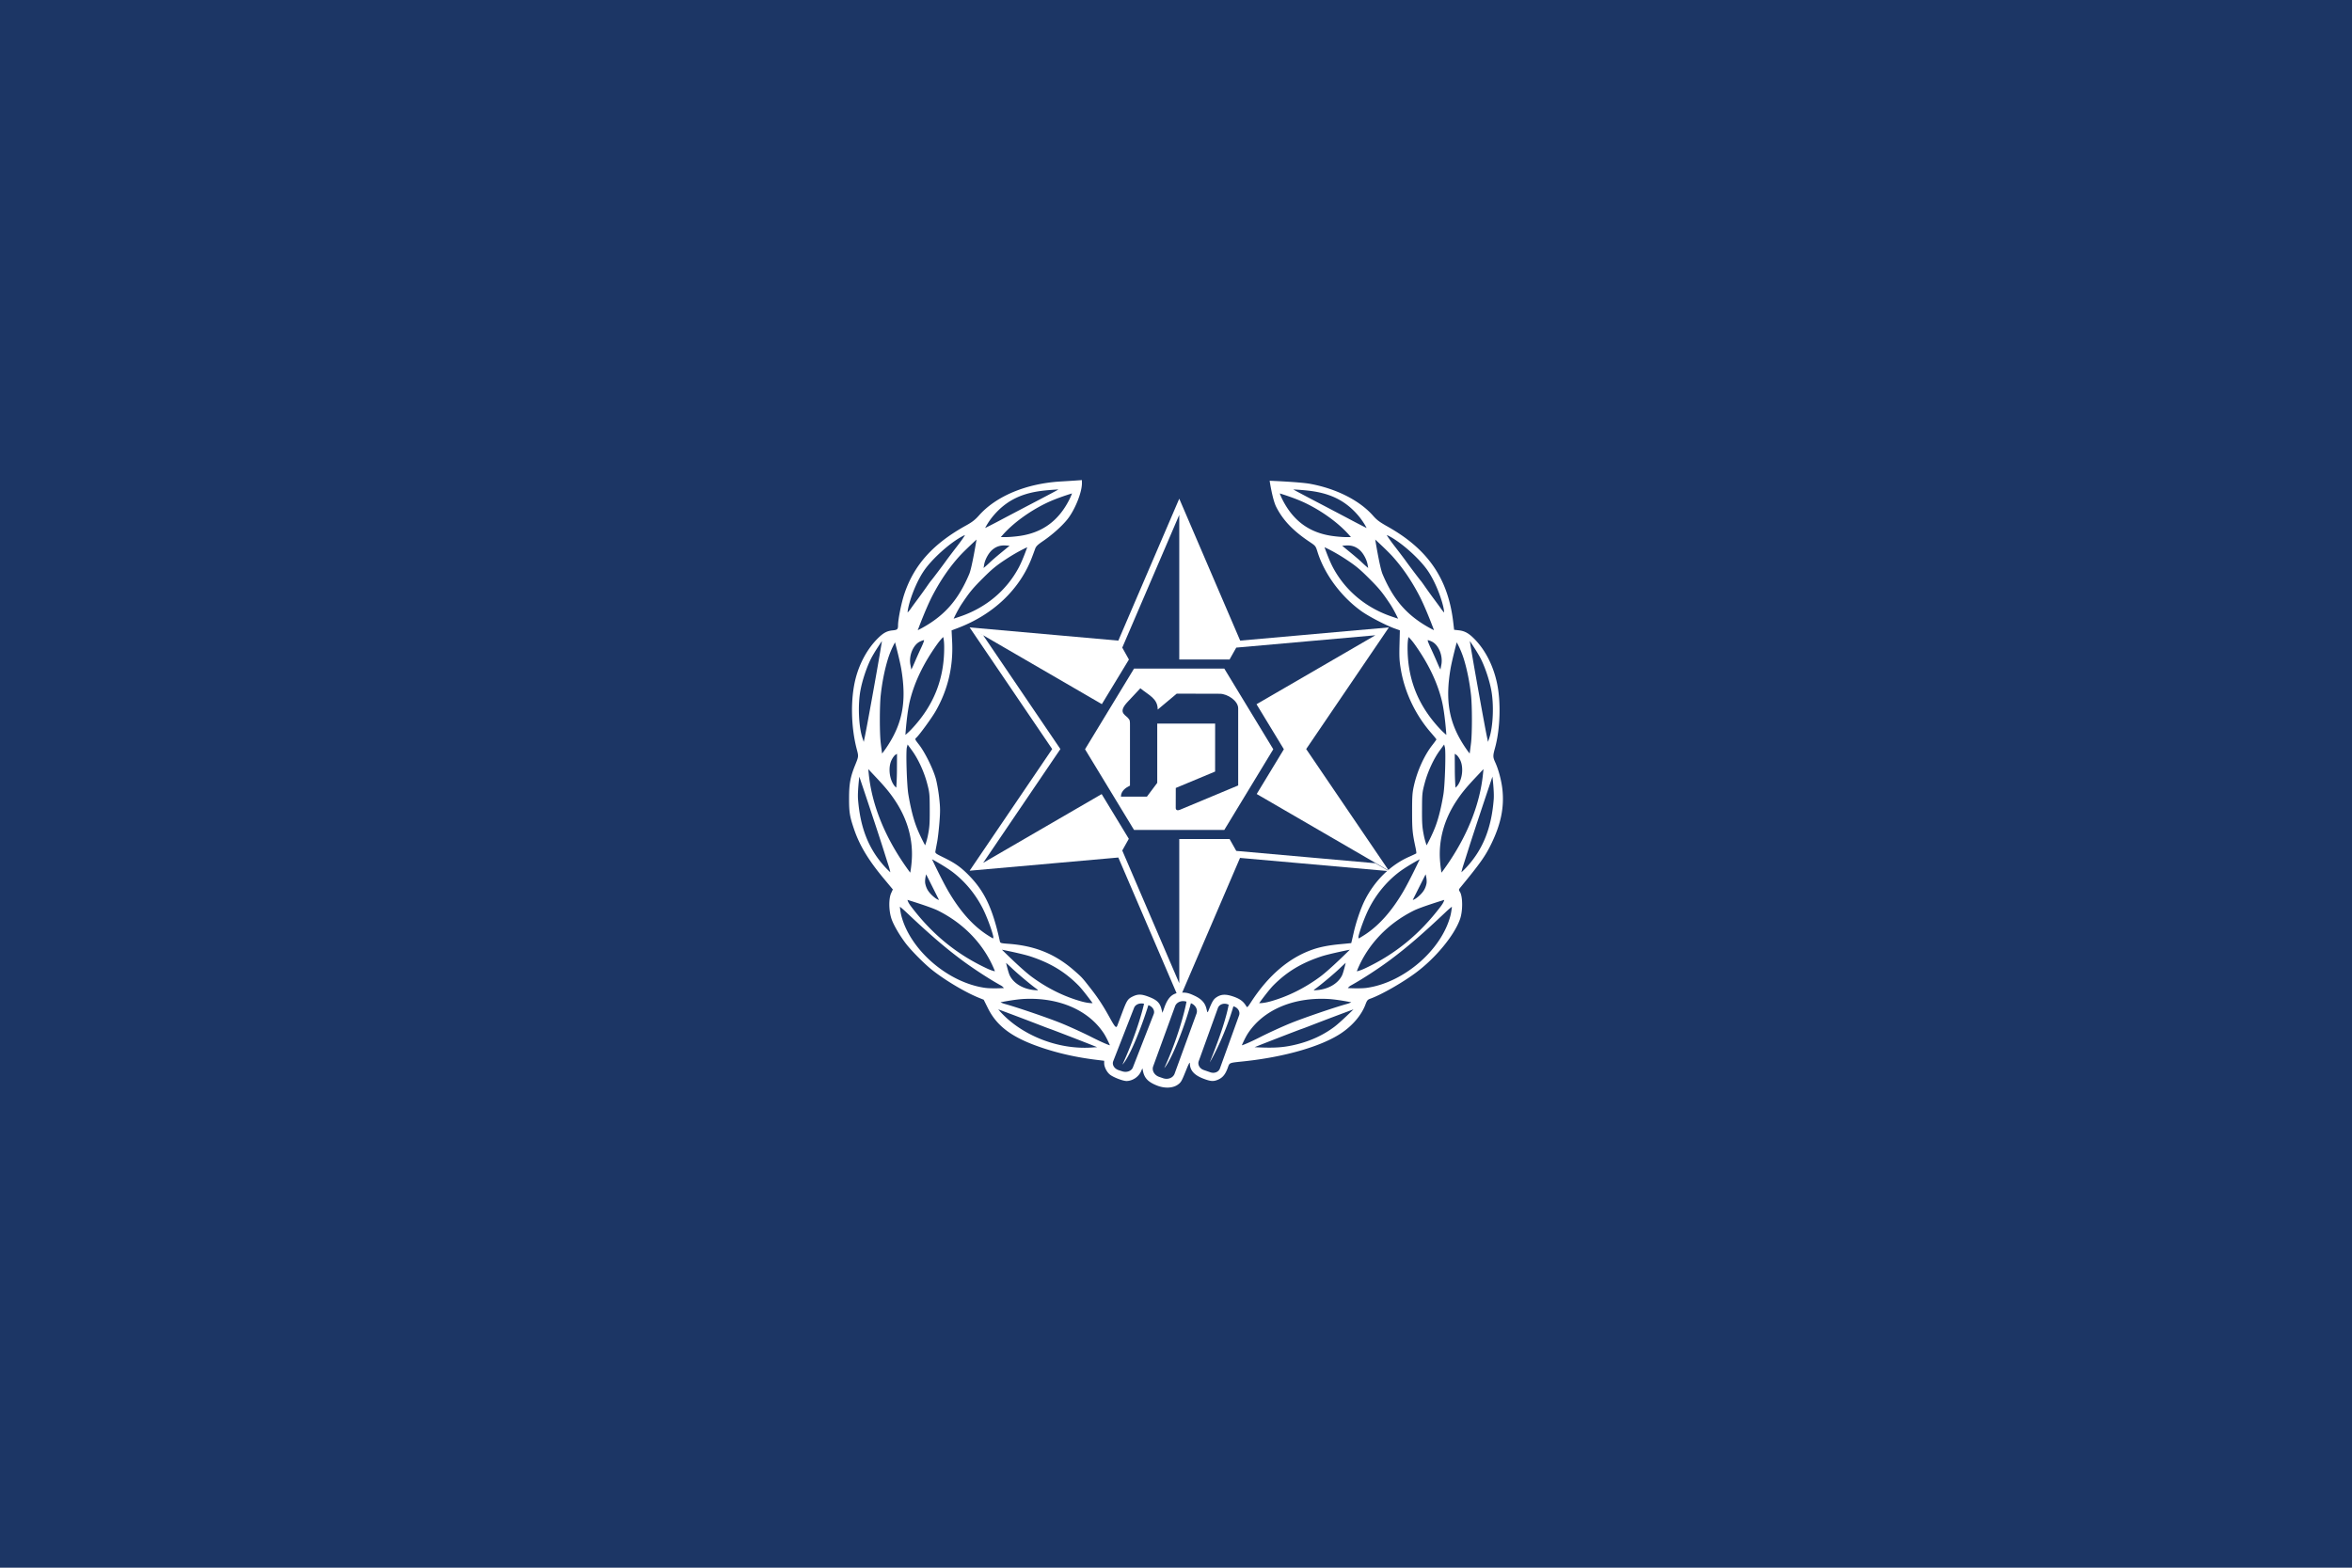 <svg xmlns="http://www.w3.org/2000/svg" xml:space="preserve" width="1771.45" height="1180.966"><path fill="#1C3665" d="M0 0h1771.45v1180.966H0z"/><path d="M874.623 396.196V517.336h37.73l.076.126 5.122-9.07 104.765-9.297-89.502 51.947 20.6 33.921-20.46 33.707 99.555 57.788-62.292-91.646 62.292-91.646-111.994 9.953-45.893-106.923zm0 0L828.73 503.12l-112.006-9.953 10.205 5.929 89.388 51.872 20.386-33.593-5.008-8.982 42.915-99.972.013-12.224zm-157.9 96.97 62.191 91.646-62.19 91.647 112.006-9.94 45.893 106.91-.013-12.224-42.915-99.972 4.932-8.818-20.448-33.682-89.25 51.797 58.167-85.718-58.154-85.692-10.218-5.954zm157.9 280.262 45.817-106.733.075.126 111.994 9.94-10.243-5.941-104.715-9.298-5.11-9.07-.088.14h-37.73V773.427zm-34.06-249.242-36.911 60.778 36.91 60.79h67.969l36.898-60.79-36.898-60.778h-67.968zm4.743 14.847c6.703 5.449 13.081 7.722 13.081 16.034l14.33-11.997 32.484.088c5.65.013 13.817 5.253 13.8 11v58.066l-44.013 18.38c-1.75.686-3 .191-3.027-1.388l.039-15.1 29.62-12.362.025-36.141h-43.61v44.669l-7.757 10.356h-19.591c0-4.424 3.874-6.874 6.812-8.275V567.328c0-3.236.16-4.305-1.577-6.042-2.747-2.747-7.33-4.38-.19-12.022l9.575-10.23z" style="clip-rule:evenodd;fill:#fff;fill-opacity:1;fill-rule:evenodd" transform="translate(13.561 -20.532)"/><path d="m801.293 382.194-4.806.34c-2.647.186-7.61.498-11.026.694-25.856 1.482-48.654 10.935-61.66 25.57-2.962 3.332-5.118 5.015-9.65 7.519-24.91 13.759-39.235 29.662-46.625 51.745-2.164 6.466-4.686 18.99-4.705 23.4-.013 3.148-.479 3.603-4.025 3.937-4.402.414-7.179 1.949-11.517 6.32-7.496 7.552-13.403 18.305-16.399 29.884-3.941 15.234-3.594 36.528.858 53.373 1.417 5.36 1.407 5.427-1.186 11.82-3.657 9.018-4.591 14.01-4.617 24.839-.026 10.86.442 13.8 3.721 23.463 4.188 12.339 10.815 23.348 22.518 37.39l6.723 8.074-1.274 2.788c-1.9 4.16-1.813 13.038.19 19.161 1.497 4.58 5.986 12.358 10.81 18.72 4.028 5.312 13.848 15.224 19.667 19.856 9.916 7.894 25.25 17.016 35.523 21.143l3.532 1.425 3.166 6.37c6.952 13.99 18.8 22.555 41.604 30.087 12.442 4.11 25.425 6.981 39.585 8.742l6.358.782.013 1.905c.019 2.842 2.075 6.793 4.465 8.616 2.713 2.069 9.863 4.776 12.464 4.718 4.562-.108 9.067-3.171 10.886-7.392l.946-2.183.53 2.422c1.12 5.134 3.966 7.992 10.558 10.597h.013c5.66 2.23 11.749 1.986 15.503-.631 2.44-1.702 2.967-2.586 5.917-9.928 2.416-6.015 3.235-7.557 3.254-6.08.059 5.146 3.249 8.749 10.067 11.378 5.45 2.102 7.623 2.28 10.937.896 3.521-1.471 5.536-3.787 7.304-8.414 1.83-4.792.435-4.208 13.006-5.564 30.009-3.235 57.237-11.058 72.068-20.726 8.94-5.827 15.83-13.87 18.884-22.038 1.143-3.056 1.636-3.65 3.62-4.352 8.133-2.873 24.018-11.924 34.275-19.54 14.934-11.088 28.95-28.085 33.303-40.355 2.207-6.221 2.128-17.248-.151-20.726-.891-1.36-.86-1.587.48-3.217 14.846-18.06 18.794-23.641 23.349-33.05 7.127-14.722 9.675-27.185 8.275-40.544-.7-6.681-2.92-15.12-5.373-20.486-1.853-4.051-1.876-4.979-.253-10.837 3.99-14.395 4.59-35.014 1.438-49.4-2.815-12.848-8.7-24.387-16.576-32.482-4.534-4.66-7.585-6.373-12.21-6.875l-3.42-.379-.693-5.89c-3.835-32.632-19.05-54.819-49.248-71.779-6.137-3.446-8.245-5.014-11.064-8.225-10.084-11.486-27.579-20.376-47.28-24.03-7.817-1.45-30.654-2.347-30.654-2.347s2.098 14.041 4.92 19.641c5.045 10.009 12.69 18.04 25.066 26.327 4.635 3.105 4.668 3.151 6.08 7.67 5.22 16.707 17.615 33.484 32.887 44.505 5.558 4.01 18.634 10.817 25.343 13.195l3.772 1.337-.278 10.975c-.235 9.222-.065 12.2 1.034 18.632 2.942 17.208 11.027 34.169 22.682 47.532 2.246 2.576 4.087 4.841 4.087 5.034 0 .192-1.363 2.086-3.028 4.213-6.094 7.786-11.403 19.47-13.888 30.553-1.216 5.42-1.395 7.967-1.388 19.88 0 13.322.248 15.928 2.535 26.618.503 2.348.777 4.408.606 4.58-.171.17-2.62 1.344-5.45 2.598-13.987 6.198-25.978 18.014-33.43 32.95-3.032 6.079-6.469 16.187-8.337 24.523-.92 4.098-1.721 7.48-1.78 7.518-.057.032-3.59.389-7.858.782-8.631.796-15.206 2.04-20.802 3.949-18.01 6.14-33.755 19.543-46.977 39.989-2.309 3.569-2.75 3.97-3.305 3.002-2.096-3.653-4.737-5.674-9.638-7.38-5.933-2.066-9.468-1.903-13.107.618-2.131 1.478-3.082 3.122-5.941 10.193-.586 1.447-.678 1.346-1.388-1.615-1.1-4.587-3.779-7.465-9.335-10.041-3.777-1.751-5.48-2.188-8.73-2.22-7.066-.076-10.704 2.931-13.699 11.315l-1.413 3.949-.694-2.725c-1.25-4.925-3.493-7.06-9.94-9.486-5.271-1.983-7.95-1.999-11.858-.052-3.685 1.836-4.373 2.922-7.96 12.501-1.52 4.061-3.071 8.182-3.444 9.159-.94 2.464-1.661 1.724-6.181-6.447-4.715-8.522-8.507-14.3-14.065-21.407-6.38-8.159-6.35-8.124-11.972-13.081-14.44-12.736-29.748-19.005-49.942-20.462-5.502-.396-6.094-.565-6.358-1.766-5.323-24.282-11.226-37.087-22.567-48.958-6.266-6.558-10.806-9.87-19.238-14.002-7.018-3.439-7.064-3.474-6.711-5.374.195-1.051.775-4.143 1.287-6.875.511-2.732 1.271-9.342 1.69-14.683.654-8.344.616-10.962-.24-18.62-.547-4.903-1.713-11.433-2.598-14.507-2.116-7.343-8.132-19.481-12.388-24.99-3.385-4.38-3.4-4.403-2.144-5.538 2.297-2.076 11.506-14.717 14.443-19.83 9.258-16.11 13.433-33.676 12.49-52.49l-.417-8.465 4.528-1.715c26.753-10.107 46.718-29.043 55.922-53.058.85-2.22 1.94-5.156 2.422-6.522.721-2.045 1.799-3.123 6.13-6.08 6.711-4.582 13.735-10.826 17.964-15.97 5.726-6.968 11.201-20.395 11.201-27.463zm-17.724 7.051c0 .168-7.888 4.348-17.194 9.21-9.306 4.86-21.566 11.304-27.235 14.33-5.67 3.025-10.723 5.512-10.723 5.512s2.345-4.856 6.75-9.902c8.656-9.92 18.863-15.4 32.911-17.674 6.452-1.044 15.491-1.476 15.491-1.476zm177.01 0s9.04.432 15.492 1.476c14.048 2.275 24.255 7.754 32.912 17.674 4.404 5.046 6.749 9.902 6.749 9.902s-5.054-2.487-10.723-5.512c-5.67-3.026-17.93-9.47-27.235-14.33-9.306-4.862-17.194-9.042-17.194-9.21zm-166.729 3.003s-.884 2.366-1.955 4.49c-8.05 15.976-20.104 24.91-37.037 27.463-3.312.5-7.967.919-10.332.92h-4.289l1.502-1.702c7.653-8.691 19.87-17.642 32.445-23.754 8.609-4.184 19.666-7.417 19.666-7.417zm156.449 0s11.057 3.233 19.666 7.417c12.576 6.112 24.792 15.063 32.445 23.754l1.502 1.703h-4.29c-2.364-.001-7.019-.422-10.331-.921-16.933-2.552-28.987-11.487-37.037-27.462-1.07-2.125-1.955-4.491-1.955-4.491zm-237.045 31.335s-.89 1.882-6.383 8.994c-3.297 4.269-6.797 8.899-7.783 10.294-2.307 3.264-10.987 14.757-11.454 15.163-.196.17-1.712 2.264-3.368 4.655-1.657 2.39-4.71 6.619-6.787 9.398-2.076 2.779-4.193 5.682-4.705 6.446-1.483 2.21-2.763 3.418-2.763 3.418s0-2.323 1.501-7.518c2.46-8.515 6.472-17.456 10.546-23.54 6.206-9.263 20.021-21.655 29.746-26.667.709-.365 1.45-.643 1.45-.643zm317.64 0s.742.278 1.451.643c9.725 5.012 23.54 17.404 29.746 26.668 4.074 6.083 8.085 15.024 10.546 23.539 1.5 5.195 1.5 7.518 1.5 7.518s-1.28-1.208-2.762-3.418c-.512-.764-2.629-3.667-4.705-6.446-2.076-2.78-5.13-7.008-6.787-9.398-1.656-2.39-3.172-4.485-3.368-4.655-.467-.406-9.147-11.899-11.454-15.163-.986-1.395-4.486-6.025-7.783-10.294-5.494-7.112-6.384-8.994-6.384-8.994zm-308.973 3.406s-3.361 20.961-5.488 25.999c-7.896 18.708-17.658 30.225-33.404 39.408-2.724 1.59-5.373 2.89-5.373 2.89s6.135-16.632 11.252-26.378c5.9-11.237 12.497-20.876 19.994-29.203 4.032-4.478 13.019-12.716 13.019-12.716zm300.307 0s8.987 8.238 13.018 12.716c7.498 8.327 14.096 17.966 19.995 29.203 5.117 9.746 11.252 26.377 11.252 26.377s-2.649-1.3-5.374-2.889c-15.745-9.183-25.508-20.7-33.404-39.408-2.126-5.038-5.487-26-5.487-26zm-278.244 4.466 2.851.189-6.143 5.046c-3.38 2.774-7.118 5.983-8.314 7.14-1.195 1.156-2.841 2.663-3.658 3.342l-1.488 1.237.429-2.485c.685-3.955 3.335-8.795 6.118-11.177 2.96-2.534 6.152-3.56 10.205-3.292zm256.18 0c4.054-.268 7.245.758 10.206 3.292 2.782 2.382 5.432 7.222 6.118 11.177l.43 2.485-1.49-1.237c-.816-.679-2.462-2.186-3.658-3.342-1.195-1.157-4.934-4.366-8.313-7.14l-6.143-5.046zm-240.046 1.324s-3.299 9.48-6.282 15.1c-9.129 17.2-24.35 30.098-43.395 36.785-3.015 1.058-5.752 1.93-5.752 1.93s3.098-6.648 6.13-11.177c6.014-8.979 8.14-11.558 16.21-19.616 6.63-6.618 9.81-9.223 17.144-14.053 9.006-5.93 15.945-8.969 15.945-8.969zm223.913 0s6.939 3.039 15.945 8.97c7.334 4.83 10.514 7.434 17.143 14.052 8.071 8.058 10.197 10.637 16.21 19.616 3.033 4.53 6.13 11.177 6.13 11.177s-2.736-.872-5.751-1.93c-19.044-6.687-34.266-19.585-43.395-36.785-2.983-5.62-6.282-15.1-6.282-15.1zm-287.176 67.64s.655 2.354.707 6.8c.285 24.435-7.688 44.687-24.7 62.72-2.18 2.31-4.49 4.201-4.49 4.201s1.027-16.474 3.531-26.352c3.516-13.868 10.125-27.52 20.171-41.667 2.758-3.883 4.781-5.701 4.781-5.701zm350.439 0s2.023 1.819 4.78 5.702c10.047 14.148 16.644 27.8 20.159 41.667 2.504 9.878 3.545 26.352 3.545 26.352s-2.311-1.89-4.491-4.2c-17.012-18.034-24.984-38.286-24.7-62.721.051-4.446.707-6.8.707-6.8zm-364.895 2.423c.19.19-.827 2.832-2.258 5.865a366.962 366.962 0 0 0-4.97 11.101c-1.303 3.074-2.384 5.312-2.41 4.97-.026-.341-.297-1.881-.605-3.418-1.359-6.756 2.005-15.02 7.127-17.51 1.525-.74 2.926-1.198 3.116-1.008zm379.351 0c.19-.19 1.592.268 3.116 1.009 5.123 2.488 8.486 10.753 7.127 17.509-.309 1.537-.58 3.077-.605 3.419-.026.341-1.107-1.897-2.41-4.97a366.787 366.787 0 0 0-4.97-11.102c-1.43-3.033-2.447-5.676-2.257-5.865zm-411.065.592s-1.168 8.153-7.758 44.631c-2.067 11.44-4.243 23.172-4.844 26.075l-1.097 5.273-1.022-3.103c-2.833-8.598-3.491-24.734-1.464-35.7 1.377-7.443 4.588-17.146 7.834-23.653 2.58-5.168 8.351-13.523 8.351-13.523zm442.779 0s5.772 8.355 8.35 13.523c3.247 6.507 6.458 16.21 7.834 23.653 2.028 10.966 1.37 27.102-1.463 35.7l-1.021 3.103-1.098-5.273c-.601-2.903-2.778-14.634-4.844-26.075-6.59-36.478-7.758-44.63-7.758-44.63zm-432.914.984s3.604 13.542 4.718 20.197c3.983 23.785 1.108 40.11-10.105 57.435-2.58 3.987-4.364 6.13-4.364 6.13s-.689-5.075-1.047-8.149c-.862-7.387-.852-27.52.012-35.7.984-9.308 2.877-18.935 5.298-26.92 2.27-7.481 5.488-12.993 5.488-12.993zm423.049 0s3.219 5.512 5.487 12.994c2.421 7.984 4.315 17.611 5.299 26.92.864 8.18.874 28.312.014 35.7-.359 3.073-1.047 8.148-1.047 8.148s-1.785-2.143-4.365-6.13c-11.213-17.326-14.088-33.65-10.105-57.435 1.115-6.655 4.718-20.197 4.718-20.197zm-413.563 76.95 3.33 4.58c4.644 6.384 9.055 15.988 11.341 24.649 1.841 6.974 1.936 7.896 1.98 19.73.046 10.7-.15 13.43-1.412 19.716-.805 4.013-2.056 7.292-2.056 7.292s-4.37-7.889-7.027-15.277c-2.197-6.111-4.076-13.856-5.626-23.211-1.144-6.91-1.93-32.216-1.097-35.347zm404.077 0 .567 2.132c.833 3.13.046 28.437-1.097 35.347-1.55 9.355-3.43 17.1-5.626 23.211-2.656 7.388-7.027 15.277-7.027 15.277s-1.25-3.28-2.056-7.292c-1.262-6.286-1.455-9.016-1.413-19.717.046-11.833.14-12.755 1.98-19.73 2.287-8.66 6.698-18.264 11.341-24.648zm-412.074 7.014-.065 12.741c-.039 7.008-.492 12.754-.492 12.754s-1.015-.815-1.728-1.817c-3.574-5.018-4.407-13.644-1.83-18.935.82-1.682 2.082-3.437 2.8-3.897zm420.071 0 1.312.846c.72.46 1.981 2.215 2.8 3.897 2.578 5.29 1.745 13.917-1.828 18.935-.714 1.002-1.729 1.817-1.729 1.817s-.456-5.746-.492-12.754zm-441.718 11.53 5.84 6.207c7.295 7.743 10.837 12.093 14.823 18.19 8.914 13.64 13.082 28.681 12.122 43.837-.361 5.71-1.173 9.776-1.173 9.776s-2.854-3.744-6.396-9.108c-14.134-21.411-22.605-43.576-24.8-64.865zm463.365 0-.416 4.037c-2.195 21.289-10.666 43.454-24.8 64.865-3.541 5.364-6.396 9.108-6.396 9.108s-.812-4.065-1.173-9.776c-.96-15.156 3.208-30.197 12.123-43.837 3.985-6.097 7.527-10.447 14.822-18.19zm-470.102 5.69s13.267 39.335 18.632 56.4c1.074 3.415 2.618 8.275 3.444 10.811a48.26 48.26 0 0 1 1.287 4.831s-2.18-1.946-4.567-4.604c-11.892-13.239-18.107-29.078-19.767-50.333-.452-5.788.971-17.106.971-17.106zm476.839 0s1.423 11.317.971 17.105c-1.66 21.255-7.875 37.094-19.767 50.333-2.388 2.658-4.567 4.604-4.567 4.604s.461-2.295 1.287-4.831c.826-2.536 2.37-7.396 3.444-10.81 5.365-17.066 18.632-56.402 18.632-56.402zM688.416 667.83s10.226 5.465 16.223 10.168c9.02 7.074 16.485 16.164 21.861 26.642 2.971 5.791 6.809 15.942 7.998 21.155.214.94-.126 1.703-.126 1.703s-2.864-1.606-5.74-3.57c-10.062-6.871-19.07-17.095-27.374-31.058-5.229-8.792-12.842-25.04-12.842-25.04zm367.317 0s-7.613 16.248-12.842 25.04c-8.304 13.963-17.312 24.187-27.374 31.058-2.875 1.964-5.74 3.57-5.74 3.57s-.34-.764-.126-1.703c1.19-5.213 5.027-15.364 7.998-21.155 5.376-10.478 12.84-19.568 21.862-26.642 5.996-4.703 16.222-10.168 16.222-10.168zm-371.757 11.34 9.688 19.289s-1.476-.138-4.315-2.637c-3.499-3.08-5.137-5.678-5.979-9.436-.633-2.826.605-7.215.605-7.215zm376.197 0s1.24 4.39.605 7.216c-.842 3.758-2.48 6.356-5.979 9.436-2.839 2.5-4.314 2.637-4.314 2.637zm-390.212 19.264s17.32 5.27 22.92 8.06c19.267 9.6 34.77 25.284 42.853 45.502l-.19.201s-2.131-.408-5.966-2.207c-22.78-10.683-41.107-25.693-57.019-46.7-2.549-3.364-2.598-4.857-2.598-4.857zm404.227 0s-.05 1.492-2.598 4.856c-15.913 21.007-34.24 36.017-57.019 46.7-3.835 1.799-5.967 2.208-5.967 2.208l-.19-.202c8.084-20.218 23.586-35.902 42.853-45.501 5.602-2.791 22.921-8.061 22.921-8.061zm-410.005 5.146s1.784 1.293 4.592 3.949c17.458 16.513 29.29 26.717 41.717 35.99 8.87 6.618 21.272 14.694 29.77 19.376a7.757 7.757 0 0 1 2.297 1.968s-9.211.542-14.217-.164c-28.016-3.953-56.539-28.641-63.112-54.635-.684-2.704-1.047-6.484-1.047-6.484zm415.783 0s-.364 3.78-1.047 6.484c-6.573 25.994-35.096 50.682-63.112 54.635-5.006.706-14.217.164-14.217.164s.859-1.176 2.296-1.968c8.498-4.682 20.902-12.758 29.771-19.376 12.428-9.273 24.258-19.477 41.717-35.99 2.808-2.656 4.592-3.949 4.592-3.949zM741.07 735.963s15.378 3.02 21.773 5.159c14.95 4.998 25.623 11.466 35.776 21.672 3.67 3.69 10.747 13.422 10.747 13.422s-2.845.23-8.237-1.249c-13.028-3.575-26.186-10.09-37.781-18.707-7.585-5.638-22.278-20.298-22.278-20.297zm262.009 0s-14.693 14.66-22.278 20.297c-11.595 8.617-24.753 15.132-37.781 18.707-5.392 1.48-8.238 1.25-8.238 1.25s7.077-9.732 10.748-13.423c10.153-10.206 20.826-16.674 35.776-21.672 6.395-2.138 21.773-5.16 21.773-5.16zm-258.906 9.915s2.028 1.762 4.504 4.15c4.116 3.97 14.818 12.923 18.506 15.478.652.453 1.06.845 1.06.845s-.194.184-.783.165c-9.346-.325-17.16-4.556-20.474-11.076-1.089-2.144-2.813-9.562-2.813-9.562zm255.803 0s-1.724 7.418-2.813 9.562c-3.313 6.52-11.128 10.75-20.474 11.075-.59.02-.782-.164-.782-.164s.407-.392 1.06-.845c3.687-2.555 14.39-11.508 18.505-15.478 2.476-2.388 4.504-4.15 4.504-4.15zM757.873 773.05c26.032-1.24 48.268 8.334 59.82 25.772 2.26 3.412 4.717 9.158 4.717 9.158s-2.603-.502-13.977-6.257c-6.83-3.456-17.443-8.283-23.59-10.735-10.262-4.093-32.765-11.76-41.515-14.141-2-.544-3.343-1.274-3.343-1.274s10.445-2.168 17.888-2.523zm228.403 0c7.443.355 17.888 2.523 17.888 2.523s-1.343.73-3.343 1.274c-8.75 2.38-31.253 10.048-41.515 14.141-6.147 2.452-16.76 7.28-23.59 10.735-11.374 5.756-13.977 6.257-13.977 6.257s2.458-5.746 4.718-9.158c11.551-17.438 33.787-27.012 59.819-25.772zm-108.878 1.64a7.992 7.992 0 0 1 2.662.416c-1.187 6.822-6.43 27.453-16.715 50.056 5.497-6.049 15.823-32.701 20.045-48.895 3.455 1.344 5.33 4.78 4.213 7.846l-16.487 45.237c-1.15 3.154-5.006 4.687-8.654 3.431l-2.964-1.022c-3.648-1.256-5.665-4.805-4.517-7.96l16.488-45.249c.862-2.365 3.25-3.815 5.929-3.86zm-31.373 1.753a7.636 7.636 0 0 1 2.069.253c-1.936 8.583-7.638 27.248-16.273 45.817 5.582-5.74 14.672-29.023 19.527-44.783 3.277 1.103 5.066 4.095 4.025 6.762l-15.693 40.165c-1.053 2.695-4.592 4.013-7.935 2.94l-2.725-.884c-3.343-1.073-5.178-4.104-4.125-6.799l15.693-40.178c.79-2.021 2.982-3.254 5.437-3.292zm62.62.215a6.525 6.525 0 0 1 2.258.365l.958.328c-1.657 8.824-5.655 22.051-14.343 43.622 4.291-7.18 12.378-23.708 17.9-42.385l.518.176c3.026 1.052 4.687 4.02 3.734 6.66l-14.444 40.027c-.953 2.641-4.151 3.915-7.178 2.864l-5.02-1.741c-3.026-1.052-4.7-4.02-3.747-6.66l14.444-40.027c.715-1.981 2.698-3.19 4.92-3.23zm-170.35 4.238s15.018 5.51 34.754 13.17c1.707.663 3.8 1.436 4.654 1.716 1.572.515 27.137 10.405 32.282 12.488l2.8 1.136-2.17.1c-28.683 2.6-57.436-10.736-72.32-28.61zm267.56 0s-9.766 9.666-14.47 13.195c-8.143 6.11-17.631 10.531-28.358 13.195-9.28 2.305-16.237 2.827-29.493 2.22l-2.17-.1 2.788-1.135c5.144-2.084 30.722-11.975 32.294-12.49.853-.279 2.947-1.052 4.654-1.715 19.736-7.66 34.754-13.17 34.754-13.17z" style="fill:#fff;fill-opacity:1" transform="translate(13.561 -20.532)"/><path d="M895.85 636.952v.001-.002zM895.85 766.912v.002-.002z" style="clip-rule:evenodd;fill:#d4d6cb;fill-opacity:1;fill-rule:evenodd" transform="translate(13.561 -20.532)"/></svg>